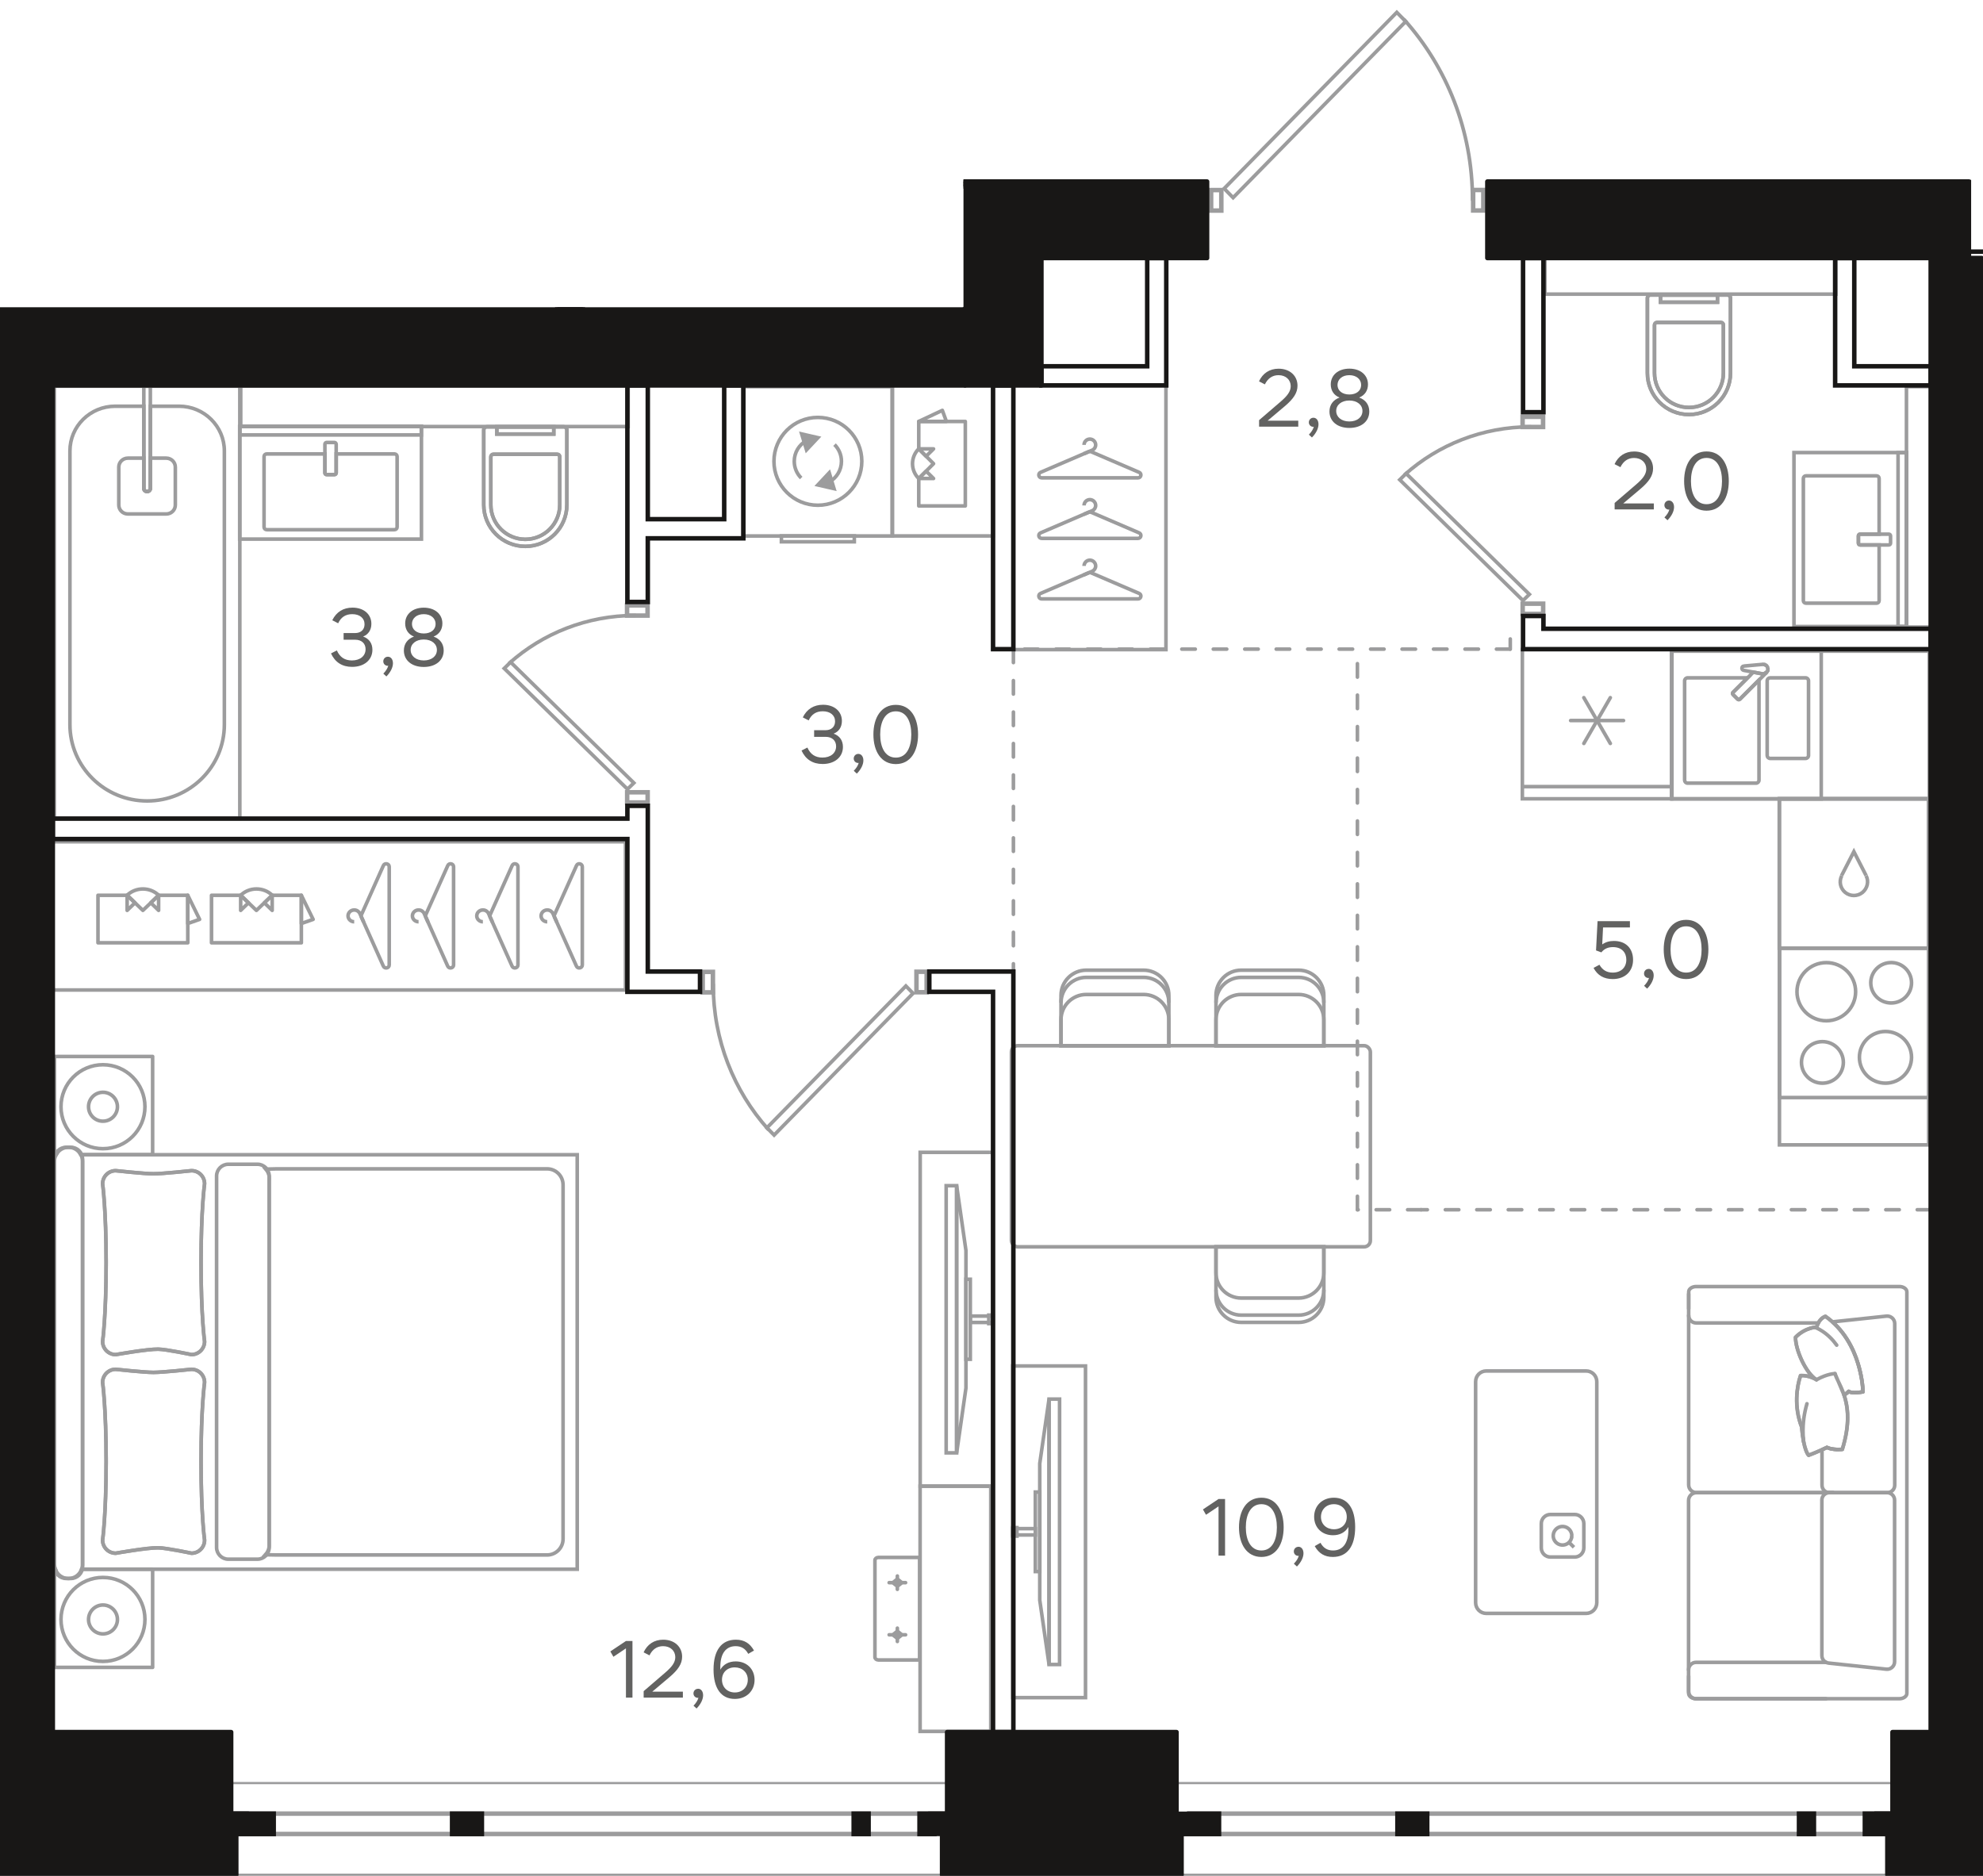 <?xml version="1.0" encoding="UTF-8"?><svg id="_Слой_1" xmlns="http://www.w3.org/2000/svg" xmlns:xlink="http://www.w3.org/1999/xlink" viewBox="0 0 441.21 417.35"><defs><clipPath id="clippath"><polygon points="214.37 0 214.37 68.36 0 68.36 0 417.35 441.21 417.35 441.21 40.01 329.74 40.01 329.74 0 214.37 0" fill="none" stroke-width="0"/></clipPath><clipPath id="clippath-1"><polygon points="214.37 0 214.37 68.36 0 68.36 0 417.35 441.21 417.35 441.21 40.01 329.74 40.01 329.74 0 214.37 0" fill="none" stroke-width="0"/></clipPath><clipPath id="clippath-2"><polygon points="214.37 0 214.37 68.36 0 68.36 0 417.35 441.21 417.35 441.21 40.01 329.74 40.01 329.74 0 214.37 0" fill="none" stroke-width="0"/></clipPath><clipPath id="clippath-3"><polygon points="214.37 0 214.37 68.36 0 68.36 0 417.35 441.21 417.35 441.21 40.01 329.74 40.01 329.74 0 214.37 0" fill="none" stroke-width="0"/></clipPath><clipPath id="clippath-4"><polygon points="214.37 0 214.37 68.36 0 68.36 0 417.35 441.21 417.35 441.21 40.01 329.74 40.01 329.74 0 214.37 0" fill="none" stroke-width="0"/></clipPath><clipPath id="clippath-5"><polygon points="214.37 0 214.37 68.36 0 68.36 0 417.35 441.21 417.35 441.21 40.01 329.74 40.01 329.74 0 214.37 0" fill="none" stroke-width="0"/></clipPath><clipPath id="clippath-6"><polygon points="214.37 0 214.37 68.36 0 68.36 0 417.35 441.21 417.35 441.21 40.01 329.74 40.01 329.74 0 214.37 0" fill="none" stroke-width="0"/></clipPath><clipPath id="clippath-7"><polygon points="214.37 0 214.37 68.36 0 68.36 0 417.35 441.21 417.35 441.21 40.01 329.74 40.01 329.74 0 214.37 0" fill="none" stroke-width="0"/></clipPath><clipPath id="clippath-8"><polygon points="214.37 0 214.37 68.36 0 68.36 0 417.35 441.21 417.35 441.21 40.01 329.74 40.01 329.74 0 214.37 0" fill="none" stroke-width="0"/></clipPath><clipPath id="clippath-9"><polygon points="214.37 0 214.37 68.36 0 68.36 0 417.35 441.21 417.35 441.21 40.01 329.74 40.01 329.74 0 214.37 0" fill="none" stroke-width="0"/></clipPath><clipPath id="clippath-10"><polygon points="214.37 0 214.37 68.36 0 68.36 0 417.35 441.21 417.35 441.21 40.01 329.74 40.01 329.74 0 214.37 0" fill="none" stroke-width="0"/></clipPath><clipPath id="clippath-11"><polygon points="214.37 0 214.37 68.36 0 68.36 0 417.35 441.21 417.35 441.21 40.01 329.74 40.01 329.74 0 214.37 0" fill="none" stroke-width="0"/></clipPath><clipPath id="clippath-12"><polygon points="214.37 0 214.37 68.36 0 68.36 0 417.35 441.21 417.35 441.21 40.01 329.74 40.01 329.74 0 214.37 0" fill="none" stroke-width="0"/></clipPath><clipPath id="clippath-14"><polygon points="214.37 0 214.37 68.36 0 68.36 0 417.35 441.21 417.35 441.21 40.01 329.74 40.01 329.74 0 214.37 0" fill="none" stroke-width="0"/></clipPath><clipPath id="clippath-17"><polygon points="214.37 0 214.37 68.36 0 68.36 0 417.35 441.21 417.35 441.21 40.01 329.74 40.01 329.74 0 214.37 0" fill="none" stroke-width="0"/></clipPath><clipPath id="clippath-18"><polygon points="214.37 0 214.37 68.36 0 68.36 0 417.35 441.21 417.35 441.21 40.01 329.74 40.01 329.74 0 214.37 0" fill="none" stroke-width="0"/></clipPath><clipPath id="clippath-19"><polygon points="214.37 0 214.37 68.36 0 68.36 0 417.35 441.21 417.35 441.21 40.01 329.74 40.01 329.74 0 214.37 0" fill="none" stroke-width="0"/></clipPath><clipPath id="clippath-21"><polygon points="214.37 0 214.37 68.36 0 68.36 0 417.35 441.21 417.35 441.21 40.01 329.74 40.01 329.74 0 214.37 0" fill="none" stroke-width="0"/></clipPath><clipPath id="clippath-22"><polygon points="214.37 0 214.37 68.36 0 68.36 0 417.35 441.21 417.35 441.21 40.01 329.74 40.01 329.74 0 214.37 0" fill="none" stroke-width="0"/></clipPath><clipPath id="clippath-23"><polygon points="214.37 0 214.37 68.36 0 68.36 0 417.35 441.21 417.35 441.21 40.01 329.74 40.01 329.74 0 214.37 0" fill="none" stroke-width="0"/></clipPath><clipPath id="clippath-24"><polygon points="214.37 0 214.37 68.36 0 68.36 0 417.35 441.21 417.35 441.21 40.01 329.74 40.01 329.74 0 214.37 0" fill="none" stroke-width="0"/></clipPath><clipPath id="clippath-25"><polygon points="214.37 0 214.37 68.36 0 68.36 0 417.35 441.21 417.35 441.21 40.01 329.74 40.01 329.74 0 214.37 0" fill="none" stroke-width="0"/></clipPath><clipPath id="clippath-26"><polygon points="214.37 0 214.37 68.36 0 68.36 0 417.35 441.21 417.35 441.21 40.01 329.74 40.01 329.74 0 214.37 0" fill="none" stroke-width="0"/></clipPath><clipPath id="clippath-27"><polygon points="214.37 0 214.37 68.36 0 68.36 0 417.35 441.21 417.35 441.21 40.01 329.74 40.01 329.74 0 214.37 0" fill="none" stroke-width="0"/></clipPath><clipPath id="clippath-28"><polygon points="214.37 0 214.37 68.36 0 68.36 0 417.35 441.21 417.35 441.21 40.01 329.74 40.01 329.74 0 214.37 0" fill="none" stroke-width="0"/></clipPath><clipPath id="clippath-29"><polygon points="214.37 0 214.37 68.36 0 68.36 0 417.35 441.21 417.35 441.21 40.01 329.74 40.01 329.74 0 214.37 0" fill="none" stroke-width="0"/></clipPath><clipPath id="clippath-30"><polygon points="214.37 0 214.37 68.36 0 68.36 0 417.35 441.21 417.35 441.21 40.01 329.74 40.01 329.74 0 214.37 0" fill="none" stroke-width="0"/></clipPath><clipPath id="clippath-31"><polygon points="214.37 0 214.37 68.36 0 68.36 0 417.35 441.21 417.35 441.21 40.01 329.74 40.01 329.74 0 214.37 0" fill="none" stroke-width="0"/></clipPath><clipPath id="clippath-32"><polygon points="214.37 0 214.37 68.36 0 68.36 0 417.35 441.21 417.35 441.21 40.01 329.74 40.01 329.74 0 214.37 0" fill="none" stroke-width="0"/></clipPath><clipPath id="clippath-33"><polygon points="214.37 0 214.37 68.36 0 68.36 0 417.35 441.21 417.35 441.21 40.01 329.74 40.01 329.74 0 214.37 0" fill="none" stroke-width="0"/></clipPath><clipPath id="clippath-34"><polygon points="214.37 0 214.37 68.36 0 68.36 0 417.35 441.21 417.35 441.21 40.01 329.74 40.01 329.74 0 214.37 0" fill="none" stroke-width="0"/></clipPath><clipPath id="clippath-35"><polygon points="214.37 0 214.37 68.36 0 68.36 0 417.35 441.21 417.35 441.21 40.01 329.74 40.01 329.74 0 214.37 0" fill="none" stroke-width="0"/></clipPath><clipPath id="clippath-36"><polygon points="214.37 0 214.37 68.36 0 68.36 0 417.35 441.21 417.35 441.21 40.01 329.74 40.01 329.74 0 214.37 0" fill="none" stroke-width="0"/></clipPath><clipPath id="clippath-37"><polygon points="214.37 0 214.37 68.36 0 68.36 0 417.35 441.21 417.35 441.21 40.01 329.74 40.01 329.74 0 214.37 0" fill="none" stroke-width="0"/></clipPath><clipPath id="clippath-38"><polygon points="214.37 0 214.37 68.36 0 68.36 0 417.35 441.21 417.35 441.21 40.01 329.74 40.01 329.74 0 214.37 0" fill="none" stroke-width="0"/></clipPath><clipPath id="clippath-39"><polygon points="214.37 0 214.37 68.36 0 68.36 0 417.35 441.21 417.35 441.21 40.01 329.74 40.01 329.74 0 214.37 0" fill="none" stroke-width="0"/></clipPath><clipPath id="clippath-40"><polygon points="214.37 0 214.37 68.36 0 68.36 0 417.35 441.21 417.35 441.21 40.01 329.74 40.01 329.74 0 214.37 0" fill="none" stroke-width="0"/></clipPath><clipPath id="clippath-41"><polygon points="214.37 0 214.37 68.36 0 68.36 0 417.35 441.21 417.35 441.21 40.01 329.74 40.01 329.74 0 214.37 0" fill="none" stroke-width="0"/></clipPath><clipPath id="clippath-42"><polygon points="214.37 0 214.37 68.36 0 68.36 0 417.35 441.21 417.35 441.21 40.01 329.74 40.01 329.74 0 214.37 0" fill="none" stroke-width="0"/></clipPath></defs><line x1="220.95" y1="144.42" x2="347.82" y2="144.42" fill="none" stroke="#9c9c9d" stroke-dasharray="0 0 3 4" stroke-linecap="round" stroke-miterlimit="10" stroke-width=".8"/><line x1="316.19" y1="269.15" x2="302.02" y2="269.15" fill="none" stroke="#9c9c9d" stroke-dasharray="0 0 3 4" stroke-linecap="round" stroke-miterlimit="10" stroke-width=".8"/><line x1="429.58" y1="269.15" x2="316.19" y2="269.15" fill="none" stroke="#9c9c9d" stroke-dasharray="0 0 3 4" stroke-linecap="round" stroke-miterlimit="10" stroke-width=".8"/><line x1="302.02" y1="269.15" x2="302.02" y2="241.65" fill="none" stroke="#9c9c9d" stroke-dasharray="0 0 3 4" stroke-linecap="round" stroke-miterlimit="10" stroke-width=".8"/><line x1="302.02" y1="241.65" x2="302.02" y2="144.43" fill="none" stroke="#9c9c9d" stroke-dasharray="0 0 3 4" stroke-linecap="round" stroke-miterlimit="10" stroke-width=".8"/><line x1="336.03" y1="142.16" x2="336.03" y2="144.43" fill="none" stroke="#9c9c9d" stroke-dasharray="0 0 3 4" stroke-linecap="round" stroke-miterlimit="10" stroke-width=".8"/><line x1="225.48" y1="144.42" x2="225.48" y2="218.41" fill="none" stroke="#9c9c9d" stroke-dasharray="0 0 3 4" stroke-linecap="round" stroke-miterlimit="10" stroke-width=".8"/><g clip-path="url(#clippath)"><path d="M441.39,247.96h.39c.51-.96,1.5-1.64,2.66-1.64h.14c1.17,0,2.15.68,2.66,1.64h15.99v-21.85h-21.84v21.85Z" fill="none" stroke="#9c9c9d" stroke-linecap="round" stroke-linejoin="round" stroke-width=".8"/><path d="M444.58,342.25h-.14c-1.34,0-2.44-.87-2.85-2.07h-.2v21.85h21.84v-21.85h-15.8c-.41,1.19-1.52,2.07-2.85,2.07Z" fill="none" stroke="#9c9c9d" stroke-linecap="round" stroke-linejoin="round" stroke-width=".8"/><path d="M441.39,339.2v.98h.2c-.11-.31-.2-.63-.2-.98Z" fill="none" stroke="#9c9c9d" stroke-miterlimit="10" stroke-width=".8"/><path d="M441.78,247.96h-.39v1.41c0-.52.16-.98.39-1.41Z" fill="none" stroke="#9c9c9d" stroke-miterlimit="10" stroke-width=".8"/><path d="M444,246.32h1.03c1.44,0,2.61,1.17,2.61,2.61v90.71c0,1.44-1.17,2.61-2.61,2.61h-1.03c-1.44,0-2.61-1.17-2.61-2.61v-90.71c0-1.44,1.17-2.61,2.61-2.61Z" fill="none" stroke="#9c9c9d" stroke-miterlimit="10" stroke-width=".8"/><rect x="440.97" y="186.84" width="107.54" height="32.33" fill="none" stroke="#9c9c9d" stroke-miterlimit="10" stroke-width=".8"/><path d="M45.52,307.57s-.79,5.57-.79,17.54.79,17.54.79,17.54c0,1.62-1.31,2.92-2.92,2.92,0,0-5.53-1.17-7.4-1.21-2.38-.04-9.45,1.21-9.45,1.21-1.61,0-2.92-1.3-2.92-2.92,0,0,.79-5.57.79-17.54s-.79-17.54-.79-17.54c0-1.62,1.31-2.92,2.92-2.92,0,0,6.29.69,8.39.69,2.12,0,8.46-.69,8.46-.69,1.62,0,2.92,1.31,2.92,2.92" fill="none" stroke="#9c9c9d" stroke-miterlimit="10" stroke-width=".8"/><path d="M45.52,263.38s-.79,5.57-.79,17.54.79,17.54.79,17.54c0,1.61-1.31,2.92-2.92,2.92,0,0-5.53-1.17-7.4-1.21-2.38-.04-9.45,1.21-9.45,1.21-1.61,0-2.92-1.31-2.92-2.92,0,0,.79-5.57.79-17.54s-.79-17.54-.79-17.54c0-1.62,1.31-2.92,2.92-2.92,0,0,6.29.69,8.39.69,2.12,0,8.46-.69,8.46-.69,1.62,0,2.92,1.3,2.92,2.92" fill="none" stroke="#9c9c9d" stroke-miterlimit="10" stroke-width=".8"/><path d="M59.89,262.08v81.76c0,.81-.33,1.52-.83,2.07l2.6.05h60.06c1.97,0,3.56-1.59,3.56-3.56v-78.79c0-1.97-1.59-3.56-3.56-3.56h-60.05l-2.53.06c.46.54.77,1.21.77,1.97Z" fill="none" stroke="#9c9c9d" stroke-miterlimit="10" stroke-width=".8"/><path d="M50.8,259.03h6.48c1.44,0,2.61,1.17,2.61,2.61v82.65c0,1.44-1.17,2.61-2.61,2.61h-6.48c-1.44,0-2.61-1.17-2.61-2.61v-82.65c0-1.44,1.17-2.61,2.61-2.61Z" fill="none" stroke="#9c9c9d" stroke-miterlimit="10" stroke-width=".8"/><path d="M12.12,256.9h.39c.51-.96,1.49-1.64,2.66-1.64h.14c1.17,0,2.15.68,2.66,1.64h15.99v-21.85H12.12v21.85Z" fill="none" stroke="#9c9c9d" stroke-linecap="round" stroke-linejoin="round" stroke-width=".8"/><path d="M15.31,351.19h-.14c-1.34,0-2.44-.87-2.85-2.07h-.2v21.85h21.84v-21.85h-15.8c-.41,1.19-1.52,2.07-2.85,2.07Z" fill="none" stroke="#9c9c9d" stroke-linecap="round" stroke-linejoin="round" stroke-width=".8"/><path d="M12.13,348.14v.98h.2c-.11-.31-.2-.63-.2-.98Z" fill="none" stroke="#9c9c9d" stroke-miterlimit="10" stroke-width=".8"/><path d="M12.51,256.9h-.39v1.41c0-.52.16-.98.39-1.41Z" fill="none" stroke="#9c9c9d" stroke-miterlimit="10" stroke-width=".8"/><path d="M18.37,258.32v89.82c0,.35-.09.67-.2.99h110.26v-92.22H17.98c.23.43.39.89.39,1.41Z" fill="none" stroke="#9c9c9d" stroke-miterlimit="10" stroke-width=".8"/><path d="M14.73,255.26h1.03c1.44,0,2.61,1.17,2.61,2.61v90.71c0,1.44-1.17,2.61-2.61,2.61h-1.03c-1.44,0-2.61-1.17-2.61-2.61v-90.71c0-1.44,1.17-2.61,2.61-2.61Z" fill="none" stroke="#9c9c9d" stroke-miterlimit="10" stroke-width=".8"/><path d="M22.91,350.96c-5.16,0-9.34,4.18-9.34,9.34s4.18,9.34,9.34,9.34,9.34-4.18,9.34-9.34-4.18-9.34-9.34-9.34Z" fill="none" stroke="#9c9c9d" stroke-miterlimit="10" stroke-width=".8"/><path d="M22.91,357.09c-1.77,0-3.21,1.44-3.21,3.22s1.44,3.21,3.21,3.21,3.22-1.44,3.22-3.21-1.44-3.22-3.22-3.22Z" fill="none" stroke="#9c9c9d" stroke-miterlimit="10" stroke-width=".8"/><path d="M22.91,236.89c-5.16,0-9.34,4.18-9.34,9.34s4.19,9.34,9.34,9.34,9.34-4.18,9.34-9.34-4.18-9.34-9.34-9.34Z" fill="none" stroke="#9c9c9d" stroke-miterlimit="10" stroke-width=".8"/><path d="M22.91,243.02c-1.78,0-3.21,1.44-3.21,3.22s1.44,3.21,3.21,3.21,3.22-1.44,3.22-3.21-1.44-3.22-3.22-3.22Z" fill="none" stroke="#9c9c9d" stroke-miterlimit="10" stroke-width=".8"/><path d="M45.52,307.57s-.79,5.57-.79,17.54.79,17.54.79,17.54c0,1.62-1.31,2.92-2.92,2.92,0,0-5.53-1.17-7.4-1.21-2.38-.04-9.45,1.21-9.45,1.21-1.61,0-2.92-1.3-2.92-2.92,0,0,.79-5.57.79-17.54s-.79-17.54-.79-17.54c0-1.62,1.31-2.92,2.92-2.92,0,0,6.29.69,8.39.69,2.12,0,8.46-.69,8.46-.69,1.62,0,2.92,1.31,2.92,2.92Z" fill="none" stroke="#9c9c9d" stroke-miterlimit="10" stroke-width=".8"/><path d="M45.52,263.38s-.79,5.57-.79,17.54.79,17.54.79,17.54c0,1.61-1.31,2.92-2.92,2.92,0,0-5.53-1.17-7.4-1.21-2.38-.04-9.45,1.21-9.45,1.21-1.61,0-2.92-1.31-2.92-2.92,0,0,.79-5.57.79-17.54s-.79-17.54-.79-17.54c0-1.62,1.31-2.92,2.92-2.92,0,0,6.29.69,8.39.69,2.12,0,8.46-.69,8.46-.69,1.62,0,2.92,1.3,2.92,2.92Z" fill="none" stroke="#9c9c9d" stroke-miterlimit="10" stroke-width=".8"/></g><rect x="11.77" y="187.28" width="127.4" height="32.98" fill="none" stroke="#9c9c9d" stroke-miterlimit="10" stroke-width=".8"/><polyline points="69.67 204.55 67.05 199.19 67.05 205.47 69.67 204.55" fill="none" stroke="#9c9c9d" stroke-linecap="round" stroke-linejoin="round" stroke-width=".8"/><polyline points="60.56 199.19 58.82 200.86 60.56 202.55 60.56 199.19" fill="none" stroke="#9c9c9d" stroke-linecap="round" stroke-linejoin="round" stroke-width=".8"/><polyline points="55.29 200.86 53.55 199.19 53.55 202.55 55.29 200.86" fill="none" stroke="#9c9c9d" stroke-linecap="round" stroke-linejoin="round" stroke-width=".8"/><polyline points="47.06 199.19 47.06 209.76 67.05 209.76 67.05 199.19 60.56 199.19 57.05 202.55 53.55 199.19 47.06 199.19" fill="none" stroke="#9c9c9d" stroke-linecap="round" stroke-linejoin="round" stroke-width=".8"/><g clip-path="url(#clippath-1)"><path d="M60.57,199.18c-.93-.9-2.19-1.4-3.51-1.4s-2.58.51-3.5,1.4" fill="none" stroke="#9c9c9d" stroke-linecap="round" stroke-linejoin="round" stroke-width=".8"/></g><polyline points="44.41 204.55 41.78 199.19 41.78 205.47 44.41 204.55" fill="none" stroke="#9c9c9d" stroke-linecap="round" stroke-linejoin="round" stroke-width=".8"/><polyline points="35.29 199.19 33.55 200.86 35.29 202.55 35.29 199.19" fill="none" stroke="#9c9c9d" stroke-linecap="round" stroke-linejoin="round" stroke-width=".8"/><polyline points="30.03 200.86 28.29 199.19 28.29 202.55 30.03 200.86" fill="none" stroke="#9c9c9d" stroke-linecap="round" stroke-linejoin="round" stroke-width=".8"/><polyline points="21.8 199.19 21.8 209.76 41.78 209.76 41.78 199.19 35.3 199.19 31.79 202.55 28.29 199.19 21.8 199.19" fill="none" stroke="#9c9c9d" stroke-linecap="round" stroke-linejoin="round" stroke-width=".8"/><g clip-path="url(#clippath-2)"><path d="M35.3,199.18c-.93-.9-2.19-1.4-3.51-1.4s-2.58.51-3.51,1.4" fill="none" stroke="#9c9c9d" stroke-linecap="round" stroke-linejoin="round" stroke-width=".8"/><path d="M129.56,192.83v21.87c0,.7-1.01.91-1.3.26l-4.89-10.93c-.07-.17-.07-.35,0-.51l4.9-10.94c.28-.65,1.29-.45,1.29.26Z" fill="none" stroke="#9c9c9d" stroke-miterlimit="10" stroke-width=".8"/><path d="M123.88,205.16l-.87-1.94h0c-.22-.45-.69-.76-1.25-.76-.76,0-1.37.59-1.37,1.31s.61,1.31,1.37,1.31" fill="none" stroke="#9c9c9d" stroke-miterlimit="10" stroke-width=".8"/><path d="M115.24,192.83v21.87c0,.7-1.01.91-1.3.26l-4.89-10.93c-.07-.17-.07-.35,0-.51l4.9-10.94c.28-.65,1.29-.45,1.29.26Z" fill="none" stroke="#9c9c9d" stroke-miterlimit="10" stroke-width=".8"/><path d="M109.56,205.16l-.87-1.94h0c-.22-.45-.69-.76-1.25-.76-.76,0-1.36.59-1.36,1.31s.61,1.31,1.36,1.31" fill="none" stroke="#9c9c9d" stroke-miterlimit="10" stroke-width=".8"/><path d="M100.92,192.83v21.87c0,.7-1.01.91-1.3.26l-4.89-10.93c-.07-.17-.07-.35,0-.51l4.9-10.94c.28-.65,1.29-.45,1.29.26Z" fill="none" stroke="#9c9c9d" stroke-miterlimit="10" stroke-width=".8"/><path d="M95.24,205.16l-.87-1.94h0c-.22-.45-.69-.76-1.24-.76-.76,0-1.37.59-1.37,1.31s.61,1.31,1.37,1.31" fill="none" stroke="#9c9c9d" stroke-miterlimit="10" stroke-width=".8"/><path d="M86.6,192.83v21.87c0,.7-1.01.91-1.3.26l-4.89-10.93c-.07-.17-.07-.35,0-.51l4.89-10.94c.28-.65,1.3-.45,1.3.26Z" fill="none" stroke="#9c9c9d" stroke-miterlimit="10" stroke-width=".8"/><path d="M80.92,205.16l-.87-1.94h0c-.22-.45-.69-.76-1.24-.76-.76,0-1.37.59-1.37,1.31s.61,1.31,1.37,1.31" fill="none" stroke="#9c9c9d" stroke-miterlimit="10" stroke-width=".8"/></g><rect x="204.74" y="256.38" width="16.18" height="74.27" fill="none" stroke="#9c9c9d" stroke-miterlimit="10" stroke-width=".8"/><rect x="210.52" y="263.8" width="2.33" height="59.44" fill="none" stroke="#9c9c9d" stroke-miterlimit="10" stroke-width=".8"/><polygon points="212.85 263.8 212.85 323.24 214.92 308.82 214.92 278.22 212.85 263.8" fill="none" stroke="#9c9c9d" stroke-miterlimit="10" stroke-width=".8"/><rect x="215.9" y="292.81" width="5.02" height="1.42" fill="none" stroke="#9c9c9d" stroke-miterlimit="10" stroke-width=".8"/><rect x="214.92" y="284.62" width=".97" height="17.8" fill="none" stroke="#9c9c9d" stroke-miterlimit="10" stroke-width=".8"/><rect x="220" y="292.59" width=".92" height="1.9" fill="none" stroke="#9c9c9d" stroke-miterlimit="10" stroke-width=".8"/><line x1="199.66" y1="362.24" x2="199.66" y2="365.21" fill="none" stroke="#9c9c9d" stroke-linecap="round" stroke-linejoin="round" stroke-width=".8"/><line x1="197.83" y1="363.72" x2="201.49" y2="363.72" fill="none" stroke="#9c9c9d" stroke-linecap="round" stroke-linejoin="round" stroke-width=".8"/><line x1="199.66" y1="350.64" x2="199.66" y2="353.61" fill="none" stroke="#9c9c9d" stroke-linecap="round" stroke-linejoin="round" stroke-width=".8"/><line x1="197.83" y1="352.12" x2="201.49" y2="352.12" fill="none" stroke="#9c9c9d" stroke-linecap="round" stroke-linejoin="round" stroke-width=".8"/><g clip-path="url(#clippath-3)"><path d="M204.61,369.32h-9.18c-.42,0-.76-.28-.76-.62v-21.57c0-.34.34-.62.76-.62h9.18v22.8Z" fill="none" stroke="#9c9c9d" stroke-miterlimit="10" stroke-width=".8"/><path d="M200.48,363.88l-.63.5c-.1.09-.28.09-.38,0l-.62-.5c-.11-.08-.11-.23,0-.31l.62-.51c.11-.08.28-.08.38,0l.63.51c.1.09.1.23,0,.31Z" fill="none" stroke="#9c9c9d" stroke-miterlimit="10" stroke-width=".8"/><path d="M200.48,352.28l-.63.5c-.1.09-.28.09-.38,0l-.62-.5c-.11-.08-.1-.23,0-.31l.62-.51c.11-.08.28-.08.38,0l.63.51c.1.09.1.23,0,.31Z" fill="none" stroke="#9c9c9d" stroke-miterlimit="10" stroke-width=".8"/><path d="M.26,256.9H-.13c-.51-.96-1.5-1.64-2.66-1.64h-.14c-1.17,0-2.15.68-2.66,1.64h-15.99v-21.85H.26v21.85Z" fill="none" stroke="#9c9c9d" stroke-linecap="round" stroke-linejoin="round" stroke-width=".8"/><path d="M-2.94,351.19h.14c1.34,0,2.44-.87,2.85-2.07h.2v21.85h-21.84v-21.85H-5.79c.41,1.19,1.52,2.07,2.85,2.07Z" fill="none" stroke="#9c9c9d" stroke-linecap="round" stroke-linejoin="round" stroke-width=".8"/><path d="M.26,348.14v.98H.06c.11-.31.2-.63.2-.98Z" fill="none" stroke="#9c9c9d" stroke-miterlimit="10" stroke-width=".8"/><path d="M-.13,256.9h.39v1.41c0-.52-.16-.98-.39-1.41Z" fill="none" stroke="#9c9c9d" stroke-miterlimit="10" stroke-width=".8"/><rect x="-5.99" y="255.26" width="6.24" height="95.93" rx="2.61" ry="2.61" fill="none" stroke="#9c9c9d" stroke-miterlimit="10" stroke-width=".8"/><rect x="-106.7" y="187.28" width="107.38" height="32.98" fill="none" stroke="#9c9c9d" stroke-miterlimit="10" stroke-width=".8"/></g><rect x="204.72" y="330.65" width="15.72" height="54.56" fill="none" stroke="#9c9c9d" stroke-miterlimit="10" stroke-width=".8"/><g clip-path="url(#clippath-4)"><path d="M375.72,372.93v3.83c0,.65.75,1.18,1.67,1.18h45.21c.92,0,1.67-.53,1.67-1.18v-89.34c0-.65-.75-1.18-1.67-1.18h-45.21c-.92,0-1.66.53-1.66,1.18v3.74" fill="none" stroke="#9c9c9d" stroke-linecap="round" stroke-linejoin="round" stroke-width=".8"/><path d="M375.7,371.52v-37.69c0-.95.78-1.73,1.73-1.73h30.42" fill="none" stroke="#9c9c9d" stroke-linecap="round" stroke-linejoin="round" stroke-width=".8"/><path d="M375.72,292.67v37.69c0,.96.78,1.73,1.73,1.73h30.42" fill="none" stroke="#9c9c9d" stroke-linecap="round" stroke-linejoin="round" stroke-width=".8"/><path d="M406.3,369.85h-28.93c-.92,0-1.67.75-1.67,1.67v4.76c0,.92.75,1.67,1.67,1.67h28.93" fill="none" stroke="#9c9c9d" stroke-linecap="round" stroke-linejoin="round" stroke-width=".8"/><path d="M405.36,333.76v34.59c0,.85.64,1.57,1.49,1.66l12.85,1.36c.98.11,1.84-.67,1.84-1.65v-35.96c0-.92-.75-1.67-1.67-1.67h-12.85c-.92,0-1.67.75-1.67,1.67Z" fill="none" stroke="#9c9c9d" stroke-linecap="round" stroke-linejoin="round" stroke-width=".8"/><path d="M406.48,322.03c1.33.65,3.43.42,3.43.42,1.75-5.65,1.28-9.43.38-12.1,0,0,.04-.02.1-.05.2-.11.63-.37.94-.74.16.14.44.22.77.26.99.11,2.41-.15,2.41-.15,0,0,0-.04,0-.13,0-.16-.02-.49-.06-.93-.18-2.01-.88-6.54-3.52-10.69-.85-1.35-1.92-2.65-3.23-3.82l12.03-1.28c.98-.1,1.84.67,1.84,1.66v35.96c0,.92-.75,1.66-1.67,1.66h-12.85c-.92,0-1.66-.74-1.66-1.66v-7.88c.37-.17.74-.34,1.1-.52Z" fill="none" stroke="#9c9c9d" stroke-linecap="round" stroke-linejoin="round" stroke-width=".8"/><path d="M406.48,322.03c1.33.65,3.43.42,3.43.42,3.17-10.24-.96-14.34-1.63-16.84l2,4.74s.64-.3,1.04-.8c.65.57,3.18.11,3.18.11,0,0-.13-11.05-8.36-16.8-1.56.6-1.93,2.41-1.93,2.41,0,0-2.5,0-4.72,2.26,0,2.83,2.3,8,4.66,9.44,0,0-1.61-1.05-3.54-.92-.84,2.44-1.51,6.95.24,11.41.46,5.43,1.56,6.32,1.56,6.32,0,0,2.22-.83,4.06-1.75Z" fill="none" stroke="#9c9c9d" stroke-linecap="round" stroke-linejoin="round" stroke-width=".8"/><path d="M408.29,305.62s-1.58-.05-4.13,1.35" fill="none" stroke="#9c9c9d" stroke-linecap="round" stroke-linejoin="round" stroke-width=".8"/><path d="M409.91,322.45s-2.1.23-3.43-.42c-1.85.92-4.06,1.75-4.06,1.75,0,0-1.1-.89-1.56-6.32-1.74-4.46-1.08-8.97-.24-11.41,1.93-.12,3.54.92,3.54.92-2.36-1.43-4.67-6.61-4.66-9.44,2.23-2.25,4.72-2.26,4.72-2.26,0,0,.37-1.81,1.93-2.4,8.23,5.75,8.36,16.8,8.36,16.8,0,0-2.53.46-3.18-.11-.41.5-1.04.8-1.04.8" fill="none" stroke="#9c9c9d" stroke-linecap="round" stroke-linejoin="round" stroke-width=".8"/><path d="M402.04,312.31c-.55,1.87-.97,4.21-.86,6.87.02.57.07,1.11.13,1.63" fill="none" stroke="#9c9c9d" stroke-linecap="round" stroke-linejoin="round" stroke-width=".8"/><path d="M408.66,299.28c-.88-1.22-2.09-2.5-3.74-3.44-.35-.2-.7-.37-1.04-.52" fill="none" stroke="#9c9c9d" stroke-linecap="round" stroke-linejoin="round" stroke-width=".8"/><path d="M404.58,294.34h-27.19c-.92,0-1.67-.75-1.67-1.67v-4.76" fill="none" stroke="#9c9c9d" stroke-linecap="round" stroke-linejoin="round" stroke-width=".8"/><path d="M352.91,305.02h-22.22c-1.31,0-2.37,1.06-2.37,2.37v49.19c0,1.31,1.06,2.38,2.37,2.38h22.22c1.31,0,2.37-1.06,2.37-2.38v-49.19c0-1.31-1.06-2.37-2.37-2.37Z" fill="none" stroke="#9c9c9d" stroke-miterlimit="10" stroke-width=".8"/><path d="M350.36,336.95h-5.39c-1.13,0-2.04.91-2.04,2.03v5.4c0,1.13.91,2.04,2.04,2.04h5.39c1.13,0,2.04-.91,2.04-2.04v-5.4c0-1.12-.91-2.03-2.04-2.03Z" fill="none" stroke="#9c9c9d" stroke-miterlimit="10" stroke-width=".8"/><path d="M349.72,341.84c.09-1.14-.77-2.13-1.91-2.22-1.14-.08-2.13.77-2.22,1.91-.09,1.14.77,2.13,1.91,2.22,1.14.08,2.13-.77,2.21-1.91Z" fill="none" stroke="#9c9c9d" stroke-miterlimit="10" stroke-width=".8"/></g><line x1="350.2" y1="344.25" x2="349.12" y2="343.17" fill="none" stroke="#9c9c9d" stroke-miterlimit="10" stroke-width=".8"/><rect x="225.34" y="303.91" width="16.18" height="73.79" fill="none" stroke="#9c9c9d" stroke-miterlimit="10" stroke-width=".8"/><rect x="233.41" y="311.28" width="2.34" height="59.05" fill="none" stroke="#9c9c9d" stroke-miterlimit="10" stroke-width=".8"/><polygon points="233.41 311.28 233.41 370.33 231.34 356 231.34 325.61 233.41 311.28" fill="none" stroke="#9c9c9d" stroke-miterlimit="10" stroke-width=".8"/><rect x="225.34" y="340.1" width="5.02" height="1.41" fill="none" stroke="#9c9c9d" stroke-miterlimit="10" stroke-width=".8"/><rect x="230.36" y="331.96" width=".98" height="17.69" fill="none" stroke="#9c9c9d" stroke-miterlimit="10" stroke-width=".8"/><rect x="225.34" y="339.88" width=".92" height="1.88" fill="none" stroke="#9c9c9d" stroke-miterlimit="10" stroke-width=".8"/><rect x="198.49" y="85.75" width="22.46" height="33.49" fill="none" stroke="#9c9c9d" stroke-miterlimit="10" stroke-width=".8"/><polyline points="209.67 91.3 204.42 93.76 210.57 93.76 209.67 91.3" fill="none" stroke="#9c9c9d" stroke-linecap="round" stroke-linejoin="round" stroke-width=".8"/><polyline points="204.42 99.87 206.06 101.51 207.71 99.87 204.42 99.87" fill="none" stroke="#9c9c9d" stroke-linecap="round" stroke-linejoin="round" stroke-width=".8"/><polyline points="206.06 104.82 204.42 106.46 207.71 106.46 206.06 104.82" fill="none" stroke="#9c9c9d" stroke-linecap="round" stroke-linejoin="round" stroke-width=".8"/><polyline points="204.42 112.56 214.78 112.56 214.78 93.77 204.42 93.77 204.42 99.87 207.71 103.16 204.42 106.46 204.42 112.56" fill="none" stroke="#9c9c9d" stroke-linecap="round" stroke-linejoin="round" stroke-width=".8"/><g clip-path="url(#clippath-5)"><path d="M204.41,99.86c-.88.87-1.38,2.06-1.38,3.3s.5,2.43,1.38,3.3" fill="none" stroke="#9c9c9d" stroke-linecap="round" stroke-linejoin="round" stroke-width=".8"/></g><rect x="225.48" y="85.7" width="33.94" height="58.83" fill="none" stroke="#9c9c9d" stroke-miterlimit="10" stroke-width=".8"/><g clip-path="url(#clippath-6)"><path d="M253.21,133.25h-21.44c-.69,0-.89-.95-.25-1.22l10.72-4.6c.16-.06.34-.06.5,0l10.72,4.6c.63.27.44,1.22-.25,1.22Z" fill="none" stroke="#9c9c9d" stroke-miterlimit="10" stroke-width=".8"/><path d="M241.13,127.91l1.9-.82h0c.45-.2.75-.65.75-1.17,0-.71-.58-1.29-1.29-1.29s-1.29.58-1.29,1.29" fill="none" stroke="#9c9c9d" stroke-miterlimit="10" stroke-width=".8"/><path d="M253.21,119.78h-21.44c-.69,0-.89-.95-.25-1.22l10.72-4.6c.16-.06.34-.06.5,0l10.72,4.6c.63.27.44,1.22-.25,1.22Z" fill="none" stroke="#9c9c9d" stroke-miterlimit="10" stroke-width=".8"/><path d="M241.13,114.44l1.9-.82h0c.45-.2.75-.65.75-1.17,0-.71-.58-1.29-1.29-1.29s-1.29.58-1.29,1.29" fill="none" stroke="#9c9c9d" stroke-miterlimit="10" stroke-width=".8"/><path d="M253.21,106.31h-21.44c-.69,0-.89-.95-.25-1.22l10.72-4.6c.16-.06.34-.06.5,0l10.72,4.6c.63.27.44,1.22-.25,1.22Z" fill="none" stroke="#9c9c9d" stroke-miterlimit="10" stroke-width=".8"/><path d="M241.13,100.97l1.9-.82h0c.45-.2.75-.65.75-1.17,0-.71-.58-1.29-1.29-1.29s-1.29.57-1.29,1.29" fill="none" stroke="#9c9c9d" stroke-miterlimit="10" stroke-width=".8"/><path d="M270.56,223.07c0-3.1,2.51-5.62,5.62-5.62h12.76c3.1,0,5.61,2.52,5.61,5.62" fill="none" stroke="#9c9c9d" stroke-miterlimit="10" stroke-width=".8"/><path d="M294.55,232.65v-5.77c0-3.1-2.52-5.62-5.62-5.62h-12.76c-3.1,0-5.62,2.51-5.62,5.62v5.77h24Z" fill="none" stroke="#9c9c9d" stroke-miterlimit="10" stroke-width=".8"/><path d="M294.55,232.65v-11.19c0-3.1-2.52-5.61-5.62-5.61h-12.76c-3.1,0-5.62,2.51-5.62,5.61v11.19h24Z" fill="none" stroke="#9c9c9d" stroke-miterlimit="10" stroke-width=".8"/><path d="M236.08,223.07c0-3.1,2.52-5.62,5.62-5.62h12.76c3.1,0,5.61,2.52,5.61,5.62" fill="none" stroke="#9c9c9d" stroke-miterlimit="10" stroke-width=".8"/><path d="M260.07,232.65v-5.77c0-3.1-2.52-5.62-5.62-5.62h-12.76c-3.1,0-5.62,2.51-5.62,5.62v5.77h24Z" fill="none" stroke="#9c9c9d" stroke-miterlimit="10" stroke-width=".8"/><path d="M260.07,232.65v-11.19c0-3.1-2.52-5.61-5.62-5.61h-12.76c-3.1,0-5.62,2.51-5.62,5.61v11.19h24Z" fill="none" stroke="#9c9c9d" stroke-miterlimit="10" stroke-width=".8"/><path d="M270.56,286.98c0,3.1,2.51,5.62,5.62,5.62h12.76c3.1,0,5.61-2.52,5.61-5.62" fill="none" stroke="#9c9c9d" stroke-miterlimit="10" stroke-width=".8"/><path d="M294.55,277.41v5.77c0,3.1-2.52,5.62-5.62,5.62h-12.76c-3.1,0-5.62-2.51-5.62-5.62v-5.77h24Z" fill="none" stroke="#9c9c9d" stroke-miterlimit="10" stroke-width=".8"/><path d="M294.55,277.41v11.19c0,3.1-2.52,5.61-5.62,5.61h-12.76c-3.1,0-5.62-2.51-5.62-5.61v-11.19h24Z" fill="none" stroke="#9c9c9d" stroke-miterlimit="10" stroke-width=".8"/><rect x="225.04" y="232.65" width="79.86" height="44.75" rx="1.39" ry="1.39" fill="none" stroke="#9c9c9d" stroke-miterlimit="10" stroke-width=".8"/><path d="M465.54,83.34h-24.2v-1.53h24.2c.43,0,.77.34.77.77s-.34.77-.77.77Z" fill="none" stroke="#9c9c9d" stroke-miterlimit="10" stroke-width=".8"/><rect x="441.34" y="60.82" width="102.47" height="43.5" fill="none" stroke="#9c9c9d" stroke-miterlimit="10" stroke-width=".8"/><rect x="441.06" y="104.35" width="8.18" height="77.55" fill="none" stroke="#9c9c9d" stroke-miterlimit="10" stroke-width=".8"/><path d="M375.79,92.23h0c-5.11,0-9.25-4.14-9.25-9.25v-16.66c0-.38.31-.69.69-.69h17.11c.39,0,.69.31.69.69v16.66c0,5.11-4.14,9.25-9.25,9.25" fill="none" stroke="#9c9c9d" stroke-miterlimit="10" stroke-width=".8"/><path d="M375.79,90.66h0c-4.24,0-7.67-3.43-7.67-7.67v-10.68c0-.32.26-.57.57-.57h14.19c.32,0,.57.25.57.57v10.68c0,4.24-3.43,7.67-7.67,7.67" fill="none" stroke="#9c9c9d" stroke-miterlimit="10" stroke-width=".8"/></g><rect x="369.46" y="65.63" width="12.67" height="1.61" fill="none" stroke="#9c9c9d" stroke-miterlimit="10" stroke-width=".8"/><g clip-path="url(#clippath-7)"><path d="M375.79,92.23h0c-5.11,0-9.25-4.14-9.25-9.25v-16.66c0-.38.31-.69.69-.69h17.11c.39,0,.69.31.69.69v16.66c0,5.11-4.14,9.25-9.25,9.25Z" fill="none" stroke="#9c9c9d" stroke-miterlimit="10" stroke-width=".8"/><path d="M375.79,90.66h0c-4.24,0-7.67-3.43-7.67-7.67v-10.68c0-.32.26-.57.57-.57h14.19c.32,0,.57.25.57.57v10.68c0,4.24-3.43,7.67-7.67,7.67Z" fill="none" stroke="#9c9c9d" stroke-miterlimit="10" stroke-width=".8"/></g><rect x="369.46" y="65.63" width="12.67" height="1.61" fill="none" stroke="#9c9c9d" stroke-miterlimit="10" stroke-width=".8"/><rect x="343.74" y="57.26" width="64.73" height="8.18" fill="none" stroke="#9c9c9d" stroke-miterlimit="10" stroke-width=".8"/><rect x="422.31" y="100.72" width="1.9" height="38.66" fill="none" stroke="#9c9c9d" stroke-miterlimit="10" stroke-width=".8"/><g clip-path="url(#clippath-8)"><path d="M418.1,133.64v-12.4h-4.23c-.21,0-.38-.17-.38-.38v-1.64c0-.21.17-.38.38-.38h4.23v-12.4c0-.31-.26-.57-.57-.57h-15.72c-.32,0-.57.26-.57.57v27.19c0,.32.25.57.57.57h15.72c.32,0,.57-.25.57-.57Z" fill="none" stroke="#9c9c9d" stroke-miterlimit="10" stroke-width=".8"/><path d="M413.49,120.86v-1.64c0-.21.17-.38.38-.38h6.39c.21,0,.38.17.38.38v1.64c0,.21-.17.38-.38.38h-6.39c-.21,0-.38-.17-.38-.38Z" fill="none" stroke="#9c9c9d" stroke-miterlimit="10" stroke-width=".8"/></g><rect x="399.15" y="100.69" width="25.06" height="38.7" fill="none" stroke="#9c9c9d" stroke-miterlimit="10" stroke-width=".8"/><g clip-path="url(#clippath-9)"><rect x="-41.25" y="85.92" width="41.29" height="96.18" fill="none" stroke="#9c9c9d" stroke-miterlimit="10" stroke-width=".8"/><path d="M25.61,90.38h6.39v18.26c0,.4.33.72.73.72s.73-.32.73-.72v-18.26h6.39c5.56,0,10.07,4.46,10.07,9.95v60.88c0,9.39-7.69,16.99-17.18,16.99s-17.18-7.61-17.18-16.99v-60.88c0-5.5,4.5-9.95,10.07-9.95Z" fill="none" stroke="#9c9c9d" stroke-miterlimit="10" stroke-width=".8"/><path d="M33.45,108.64v-22.71h-1.45v22.71c0,.4.33.72.73.72s.73-.32.73-.72Z" fill="none" stroke="#9c9c9d" stroke-miterlimit="10" stroke-width=".8"/></g><rect x="12.08" y="85.92" width="41.28" height="96.18" fill="none" stroke="#9c9c9d" stroke-miterlimit="10" stroke-width=".8"/><g clip-path="url(#clippath-10)"><path d="M28.45,101.93h3.54v6.71c0,.4.33.72.73.72s.73-.32.73-.72v-6.71h3.54c1.11,0,2.02.89,2.02,1.99v8.44c0,1.1-.9,1.99-2.02,1.99h-8.54c-1.12,0-2.02-.89-2.02-1.99v-8.44c0-1.1.9-1.99,2.02-1.99Z" fill="none" stroke="#9c9c9d" stroke-miterlimit="10" stroke-width=".8"/><path d="M116.88,121.56h0c5.11,0,9.25-4.14,9.25-9.25v-16.66c0-.38-.31-.69-.69-.69h-17.12c-.39,0-.69.31-.69.69v16.66c0,5.11,4.14,9.25,9.25,9.25" fill="none" stroke="#9c9c9d" stroke-miterlimit="10" stroke-width=".8"/><path d="M116.88,119.99h0c4.24,0,7.67-3.44,7.67-7.67v-10.68c0-.32-.26-.57-.57-.57h-14.2c-.32,0-.57.25-.57.57v10.68c0,4.23,3.43,7.67,7.67,7.67" fill="none" stroke="#9c9c9d" stroke-miterlimit="10" stroke-width=".8"/></g><rect x="110.54" y="94.96" width="12.67" height="1.61" fill="none" stroke="#9c9c9d" stroke-miterlimit="10" stroke-width=".8"/><g clip-path="url(#clippath-11)"><path d="M116.88,121.56h0c5.11,0,9.25-4.14,9.25-9.25v-16.66c0-.38-.31-.69-.69-.69h-17.12c-.39,0-.69.31-.69.69v16.66c0,5.11,4.14,9.25,9.25,9.25Z" fill="none" stroke="#9c9c9d" stroke-miterlimit="10" stroke-width=".8"/><path d="M116.88,119.99h0c4.24,0,7.67-3.44,7.67-7.67v-10.68c0-.32-.26-.57-.57-.57h-14.2c-.32,0-.57.25-.57.57v10.68c0,4.23,3.43,7.67,7.67,7.67Z" fill="none" stroke="#9c9c9d" stroke-miterlimit="10" stroke-width=".8"/></g><rect x="110.54" y="94.96" width="12.67" height="1.61" fill="none" stroke="#9c9c9d" stroke-miterlimit="10" stroke-width=".8"/><rect x="53.56" y="85.88" width="86.2" height="9.02" fill="none" stroke="#9c9c9d" stroke-miterlimit="10" stroke-width=".8"/><rect x="53.35" y="94.87" width="40.39" height="1.9" fill="none" stroke="#9c9c9d" stroke-miterlimit="10" stroke-width=".8"/><g clip-path="url(#clippath-12)"><path d="M59.34,100.99h12.96v4.23c0,.21.17.38.4.38h1.71c.22,0,.4-.17.4-.38v-4.23h12.95c.33,0,.6.26.6.57v15.72c0,.32-.27.57-.6.57h-28.41c-.33,0-.6-.25-.6-.57v-15.72c0-.32.27-.57.6-.57Z" fill="none" stroke="#9c9c9d" stroke-miterlimit="10" stroke-width=".8"/><path d="M72.69,105.59h1.71c.22,0,.4-.17.4-.38v-6.39c0-.21-.18-.38-.4-.38h-1.71c-.22,0-.4.17-.4.38v6.39c0,.21.17.38.4.38Z" fill="none" stroke="#9c9c9d" stroke-miterlimit="10" stroke-width=".8"/></g><rect x="53.33" y="94.88" width="40.44" height="25.06" fill="none" stroke="#9c9c9d" stroke-miterlimit="10" stroke-width=".8"/><rect x="165.37" y="86.03" width="33.21" height="33.22" fill="none" stroke="#9c9c9d" stroke-miterlimit="10" stroke-width=".8"/><polygon points="181.97 107.89 185.57 108.72 184.5 105.19 181.97 107.89" fill="#9c9c9d" stroke-width="0"/><polygon points="185.57 108.72 181.97 107.89 184.5 105.19 185.57 108.72" fill="none" stroke="#9c9c9d" stroke-miterlimit="10" stroke-width=".8"/><polygon points="179.45 100.08 181.97 97.38 178.37 96.55 179.45 100.08" fill="#9c9c9d" stroke-width="0"/><polygon points="178.37 96.55 181.98 97.38 179.45 100.08 178.37 96.55" fill="none" stroke="#9c9c9d" stroke-miterlimit="10" stroke-width=".8"/><g clip-path="url(#clippath-14)"><path d="M191.75,102.64c0-5.4-4.38-9.77-9.78-9.77s-9.77,4.38-9.77,9.77,4.38,9.77,9.77,9.77,9.78-4.38,9.78-9.77Z" fill="none" stroke="#9c9c9d" stroke-miterlimit="10" stroke-width=".8"/><path d="M184.55,107.21c1.6-.9,2.67-2.61,2.67-4.58,0-1.45-.59-2.76-1.54-3.71" fill="none" stroke="#9c9c9d" stroke-miterlimit="10" stroke-width=".8"/><path d="M179.39,98.06c-1.6.9-2.67,2.61-2.67,4.58,0,1.45.59,2.76,1.54,3.71" fill="none" stroke="#9c9c9d" stroke-miterlimit="10" stroke-width=".8"/></g><rect x="173.86" y="119.24" width="16.22" height="1.3" fill="none" stroke="#9c9c9d" stroke-miterlimit="10" stroke-width=".8"/><rect x="424.18" y="86.02" width="5.59" height="53.49" fill="none" stroke="#9c9c9d" stroke-miterlimit="10" stroke-width=".8"/><rect x="338.72" y="144.5" width="33.21" height="33.22" fill="none" stroke="#9c9c9d" stroke-miterlimit="10" stroke-width=".8"/><line x1="371.94" y1="175.01" x2="338.73" y2="175.01" fill="none" stroke="#9c9c9d" stroke-miterlimit="10" stroke-width=".8"/><line x1="361.23" y1="160.31" x2="349.46" y2="160.31" fill="none" stroke="#9c9c9d" stroke-linecap="round" stroke-linejoin="round" stroke-width=".8"/><line x1="358.29" y1="155.22" x2="352.4" y2="165.41" fill="none" stroke="#9c9c9d" stroke-linecap="round" stroke-linejoin="round" stroke-width=".8"/><line x1="358.29" y1="165.41" x2="352.4" y2="155.22" fill="none" stroke="#9c9c9d" stroke-linecap="round" stroke-linejoin="round" stroke-width=".8"/><rect x="372" y="144.52" width="33.22" height="33.22" fill="none" stroke="#9c9c9d" stroke-miterlimit="10" stroke-width=".8"/><g clip-path="url(#clippath-17)"><path d="M393.84,150.81h7.89c.37,0,.66.3.66.66v16.61c0,.37-.3.66-.66.66h-7.88c-.37,0-.66-.3-.66-.66v-16.61c0-.37.3-.66.66-.66Z" fill="none" stroke="#9c9c9d" stroke-miterlimit="10" stroke-width=".8"/><path d="M375.49,150.81h13.33l-3.24,3.24c-.13.13-.13.33,0,.46l1.05,1.05c.13.13.34.13.47,0l4.22-4.22s.05.08.05.14v22.09c0,.37-.29.67-.67.67h-15.22c-.37,0-.66-.3-.66-.67v-22.09c0-.37.3-.67.66-.67Z" fill="none" stroke="#9c9c9d" stroke-miterlimit="10" stroke-width=".8"/><path d="M392.24,147.8s.04,0,.06,0h-.06Z" fill="none" stroke="#9c9c9d" stroke-miterlimit="10" stroke-width=".8"/><path d="M393.32,148.7c0,.06.03.12.03.19,0-.07-.02-.13-.03-.19Z" fill="none" stroke="#9c9c9d" stroke-miterlimit="10" stroke-width=".8"/><path d="M392.71,147.89c-.07-.03-.15-.04-.22-.06.08.02.15.03.22.06Z" fill="none" stroke="#9c9c9d" stroke-miterlimit="10" stroke-width=".8"/><path d="M392.93,148.04s.08.04.11.07c0,0,0,.01.01.02-.04-.04-.08-.06-.12-.09Z" fill="none" stroke="#9c9c9d" stroke-miterlimit="10" stroke-width=".8"/><path d="M393.06,149.58s-.02.03-.03.04h-.01s.03-.02.04-.04Z" fill="none" stroke="#9c9c9d" stroke-miterlimit="10" stroke-width=".8"/><path d="M385.59,154.05l4.51-4.5,2.13.4c.29.01.56-.09.76-.27l-5.88,5.89c-.13.13-.34.13-.47,0l-1.05-1.05c-.13-.13-.13-.33,0-.46Z" fill="none" stroke="#9c9c9d" stroke-miterlimit="10" stroke-width=".8"/><path d="M393.28,148.48s-.05-.08-.07-.12c.02.04.05.07.07.12Z" fill="none" stroke="#9c9c9d" stroke-miterlimit="10" stroke-width=".8"/><path d="M393.26,149.29s.03-.11.04-.16c-.01.06-.02.11-.04.16Z" fill="none" stroke="#9c9c9d" stroke-miterlimit="10" stroke-width=".8"/><path d="M388.01,148.18c-.56.05-.6.86-.04.96l4.26.8c.6.03,1.1-.43,1.12-1.02.03-.59-.43-1.09-1.02-1.12l-4.32.39Z" fill="none" stroke="#9c9c9d" stroke-miterlimit="10" stroke-width=".8"/></g><rect x="395.88" y="177.76" width="33.21" height="33.21" fill="none" stroke="#9c9c9d" stroke-miterlimit="10" stroke-width=".8"/><g clip-path="url(#clippath-18)"><path d="M415.2,194.83c.66,1.28.29,2.82-.82,3.74-1.12.89-2.69.89-3.81,0-1.12-.92-1.44-2.46-.79-3.74" fill="none" stroke="#9c9c9d" stroke-miterlimit="10" stroke-width=".8"/></g><polyline points="415.2 194.8 412.48 189.48 409.75 194.8" fill="none" stroke="#9c9c9d" stroke-miterlimit="10" stroke-width=".8"/><rect x="395.96" y="210.97" width="33.21" height="33.22" fill="none" stroke="#9c9c9d" stroke-miterlimit="10" stroke-width=".8"/><g clip-path="url(#clippath-19)"><path d="M410.14,236.37c0,2.55-2.09,4.62-4.66,4.62s-4.66-2.07-4.66-4.62,2.09-4.62,4.66-4.62,4.66,2.06,4.66,4.62Z" fill="none" stroke="#9c9c9d" stroke-miterlimit="10" stroke-width=".8"/><path d="M412.87,220.64c0,3.57-2.92,6.47-6.52,6.47s-6.53-2.9-6.53-6.47,2.92-6.47,6.53-6.47,6.52,2.9,6.52,6.47Z" fill="none" stroke="#9c9c9d" stroke-miterlimit="10" stroke-width=".8"/><path d="M425.31,218.66c0,2.48-2.03,4.49-4.53,4.49s-4.54-2.01-4.54-4.49,2.03-4.5,4.54-4.5,4.53,2.01,4.53,4.5Z" fill="none" stroke="#9c9c9d" stroke-miterlimit="10" stroke-width=".8"/><path d="M425.31,235.24c0,3.17-2.59,5.75-5.8,5.75s-5.8-2.57-5.8-5.75c0-3.17,2.59-5.75,5.8-5.75s5.8,2.57,5.8,5.75Z" fill="none" stroke="#9c9c9d" stroke-miterlimit="10" stroke-width=".8"/></g><rect x="395.92" y="177.67" width="33.21" height="77.05" fill="none" stroke="#9c9c9d" stroke-miterlimit="10" stroke-width=".8"/><rect x="371.96" y="144.87" width="57.29" height="32.85" fill="none" stroke="#9c9c9d" stroke-miterlimit="10" stroke-width=".8"/><rect x="269.47" y="42.29" width="2.27" height="4.56" fill="none" stroke="#9c9c9d" stroke-miterlimit="10"/><rect x="327.77" y="42.27" width="2.27" height="4.56" fill="none" stroke="#9c9c9d" stroke-miterlimit="10"/><rect x="203.91" y="216.2" width="2.27" height="4.56" fill="none" stroke="#9c9c9d" stroke-miterlimit="10"/><rect x="156.35" y="216.23" width="2.27" height="4.56" fill="none" stroke="#9c9c9d" stroke-miterlimit="10"/><rect x="338.79" y="134.31" width="4.56" height="2.27" fill="none" stroke="#9c9c9d" stroke-miterlimit="10"/><rect x="338.77" y="92.73" width="4.56" height="2.27" fill="none" stroke="#9c9c9d" stroke-miterlimit="10"/><rect x="139.54" y="176.27" width="4.56" height="2.27" fill="none" stroke="#9c9c9d" stroke-miterlimit="10"/><rect x="139.52" y="134.69" width="4.56" height="2.27" fill="none" stroke="#9c9c9d" stroke-miterlimit="10"/><g clip-path="url(#clippath-21)"><path d="M430.71,14.3c-15.41,0-29.45-5.73-40-15.15" fill="none" stroke="#9c9c9d" stroke-linecap="round" stroke-linejoin="round" stroke-width=".8"/></g><polygon points="274.36 43.98 272.37 41.95 310.78 2.75 312.77 4.78 274.36 43.98" fill="none" stroke="#9c9c9d" stroke-miterlimit="10" stroke-width=".8"/><g clip-path="url(#clippath-22)"><path d="M327.62,44.42c0-15.41-5.73-29.45-15.15-40" fill="none" stroke="#9c9c9d" stroke-linecap="round" stroke-linejoin="round" stroke-width=".8"/></g><polygon points="201.55 219.37 203.15 221 172.24 252.54 170.64 250.92 201.55 219.37" fill="none" stroke="#9c9c9d" stroke-miterlimit="10" stroke-width=".8"/><g clip-path="url(#clippath-23)"><path d="M158.69,219.02c0,12.4,4.61,23.7,12.19,32.19" fill="none" stroke="#9c9c9d" stroke-linecap="round" stroke-linejoin="round" stroke-width=".8"/></g><polygon points="340.28 132.23 338.86 133.61 311.44 106.74 312.86 105.35 340.28 132.23" fill="none" stroke="#9c9c9d" stroke-miterlimit="10" stroke-width=".8"/><g clip-path="url(#clippath-24)"><path d="M340.59,94.96c-10.78,0-20.6,4.01-27.99,10.6" fill="none" stroke="#9c9c9d" stroke-linecap="round" stroke-linejoin="round" stroke-width=".8"/></g><polygon points="141.03 174.19 139.61 175.58 112.19 148.71 113.61 147.32 141.03 174.19" fill="none" stroke="#9c9c9d" stroke-miterlimit="10" stroke-width=".8"/><g clip-path="url(#clippath-25)"><path d="M141.34,136.93c-10.78,0-20.6,4.01-27.99,10.6" fill="none" stroke="#9c9c9d" stroke-linecap="round" stroke-linejoin="round" stroke-width=".8"/><polygon points="-397.57 396.71 -397.57 180.79 -554.05 180.79 -554.05 223.8 -1378.14 223.8 -1378.14 10.05 -1398.39 10.05 -1398.39 -160.73 -1390.12 -160.73 -1390.12 -345.13 -1372.79 -345.13 -1372.79 -534.13 -1349.99 -534.06 -1349.99 -737.01 -1321.76 -737.08 -1321.76 -918.93 -1321.71 -930.46 -29.03 -930.46 -29.13 -714.6 127.41 -714.48 127.41 -757.58 502.26 -757.58 502.26 -569.44 864.97 -569.86 864.97 396.71 -397.57 396.71" fill="none" stroke="#9c9c9d" stroke-miterlimit="10" stroke-width=".5"/><polygon points="-404.37 403.51 -404.37 187.59 -547.24 187.59 -547.24 230.6 -1384.95 230.6 -1384.95 16.85 -1405.19 16.85 -1405.19 -167.53 -1396.92 -167.53 -1396.92 -351.94 -1379.59 -351.94 -1379.59 -540.95 -1356.79 -540.88 -1356.79 -743.8 -1328.56 -743.86 -1328.56 -918.93 -1328.49 -937.27 -22.22 -937.26 -22.32 -721.4 120.61 -721.29 120.61 -764.38 509.06 -764.38 509.06 -576.25 871.77 -576.68 871.77 403.51 -404.37 403.51" fill="none" stroke="#9c9c9d" stroke-miterlimit="10"/><polygon points="-17.78 -725.93 116.07 -725.83 116.07 -768.92 513.59 -768.92 513.59 -580.79 876.3 -581.22 876.3 408.04 -408.91 408.04 -408.91 192.12 -542.71 192.12 -542.71 235.14 -1389.48 235.14 -1389.48 21.38 -1409.73 21.38 -1409.73 -172.07 -1401.45 -172.07 -1401.45 -356.47 -1384.13 -356.47 -1384.13 -545.5 -1361.32 -545.43 -1361.32 -748.32 -1333.1 -748.39 -1333.1 -918.93 -1333.01 -941.81 -1320.94 -941.8 -17.68 -941.8 -17.78 -725.93" fill="none" stroke="#9c9c9d" stroke-miterlimit="10"/><polygon points="-417.97 417.1 -417.97 201.18 -533.65 201.18 -533.65 244.2 -1398.54 244.2 -1398.54 30.44 -1418.79 30.44 -1418.79 -181.13 -1410.51 -181.13 -1410.51 -365.53 -1393.19 -365.53 -1393.19 -554.59 -1370.38 -554.52 -1370.38 -757.36 -1342.16 -757.43 -1342.16 -918.93 -1342.03 -950.88 -1320.93 -950.86 -8.62 -950.86 -8.72 -734.99 107.02 -734.89 107.02 -777.98 522.65 -777.98 522.65 -589.86 885.36 -590.29 885.36 417.1 -417.97 417.1" fill="none" stroke="#9c9c9d" stroke-miterlimit="10" stroke-width=".5"/></g><rect x="189.94" y="403.51" width="3.32" height="4.54" fill="#181716" stroke-width="0"/><rect x="189.94" y="403.51" width="3.32" height="4.54" fill="none" stroke="#181716" stroke-miterlimit="10"/><rect x="100.59" y="403.51" width="6.63" height="4.54" fill="#181716" stroke-width="0"/><rect x="100.59" y="403.51" width="6.63" height="4.54" fill="none" stroke="#181716" stroke-miterlimit="10"/><rect x="400.27" y="403.51" width="3.32" height="4.54" fill="#181716" stroke-width="0"/><rect x="400.27" y="403.51" width="3.32" height="4.54" fill="none" stroke="#181716" stroke-miterlimit="10"/><rect x="310.92" y="403.51" width="6.63" height="4.54" fill="#181716" stroke-width="0"/><rect x="310.92" y="403.51" width="6.63" height="4.54" fill="none" stroke="#181716" stroke-miterlimit="10"/><polygon points="417.53 403.48 417.53 403.51 414.92 403.51 414.92 408.05 423.25 408.05 423.25 403.48 417.53 403.48" fill="#181716" stroke-width="0"/><polygon points="423.25 408.05 423.25 403.48 417.53 403.48 417.53 403.51 414.92 403.51 414.92 408.05 423.25 408.05" fill="none" stroke="#181716" stroke-miterlimit="10"/><polygon points="264.6 403.51 264.6 403.58 260.42 403.58 260.42 408.05 271.23 408.05 271.23 403.51 264.6 403.51" fill="#181716" stroke-width="0"/><polygon points="271.23 408.05 271.23 403.51 264.6 403.51 264.6 403.58 260.42 403.58 260.42 408.05 271.23 408.05" fill="none" stroke="#181716" stroke-miterlimit="10"/><polygon points="207.01 403.49 207.01 403.51 204.59 403.51 204.59 408.05 207.91 408.05 207.91 407.99 213.49 407.99 213.49 403.49 207.01 403.49" fill="#181716" stroke-width="0"/><polygon points="207.01 403.51 204.59 403.51 204.59 408.05 207.91 408.05 207.91 407.99 213.49 407.99 213.49 403.49 207.01 403.49 207.01 403.51" fill="none" stroke="#181716" stroke-miterlimit="10"/><polygon points="49.43 403.48 49.43 408.05 60.9 408.05 60.9 403.51 54.88 403.51 54.88 403.48 49.43 403.48" fill="#181716" stroke-width="0"/><polygon points="60.9 408.05 60.9 403.51 54.88 403.51 54.88 403.48 49.43 403.48 49.43 408.05 60.9 408.05" fill="none" stroke="#181716" stroke-miterlimit="10"/><rect y="403.49" width="3.72" height="4.56" fill="#181716" stroke-width="0"/><g clip-path="url(#clippath-26)"><polygon points="-3.5 403.51 -5.74 403.51 -5.74 408.05 3.72 408.05 3.72 403.49 -3.5 403.49 -3.5 403.51" fill="none" stroke="#181716" stroke-miterlimit="10"/></g><rect x="419.93" y="408.05" width="21.28" height="9.06" fill="#181716" stroke-width="0"/><g clip-path="url(#clippath-27)"><rect x="419.93" y="408.05" width="53.3" height="9.06" fill="none" stroke="#181716" stroke-linecap="round" stroke-linejoin="round"/></g><rect x="209.62" y="408.05" width="53.28" height="9.06" fill="#181716" stroke-width="0"/><g clip-path="url(#clippath-28)"><rect x="209.61" y="408.05" width="53.28" height="9.06" fill="none" stroke="#181716" stroke-linecap="round" stroke-linejoin="round"/></g><rect y="408.05" width="52.57" height="9.06" fill="#181716" stroke-width="0"/><g clip-path="url(#clippath-29)"><rect x="-.73" y="408.05" width="53.3" height="9.06" fill="none" stroke="#181716" stroke-linecap="round" stroke-linejoin="round"/><polygon points="631.11 55.99 567.05 55.99 567.05 21.97 562.51 21.97 562.51 55.99 462.17 55.99 462.17 21.97 438.07 21.97 438.07 26.23 457.93 26.23 457.93 55.99 438.07 55.99 438.07 60.53 562.51 60.53 562.51 131.39 567.05 131.39 567.05 60.53 631.11 60.53 631.11 97.37 635.65 97.37 635.65 55.99 635.65 21.97 631.11 21.97 631.11 55.99" fill="none" stroke="#181716" stroke-miterlimit="10"/><polygon points="562.51 182.41 440.91 182.41 440.91 186.95 562.51 186.95 567.05 186.95 567.05 176.75 562.51 176.75 562.51 182.41" fill="none" stroke="#181716" stroke-miterlimit="10"/></g><polygon points="408.31 57.41 408.31 85.75 429.57 85.75 429.57 81.49 412.57 81.49 412.57 57.41 408.31 57.41" fill="none" stroke="#181716" stroke-miterlimit="10"/><polygon points="338.87 139.89 338.87 144.43 429.57 144.43 429.57 139.89 343.41 139.89 343.41 137.05 338.87 137.05 338.87 139.89" fill="none" stroke="#181716" stroke-miterlimit="10"/><rect x="338.87" y="57.41" width="4.54" height="34.3" fill="none" stroke="#181716" stroke-miterlimit="10"/><polygon points="255.25 81.49 231.71 81.49 231.71 85.75 259.49 85.75 259.49 57.41 255.25 57.41 255.25 81.49" fill="none" stroke="#181716" stroke-miterlimit="10"/><polygon points="220.95 385.37 225.47 385.37 225.47 216.15 220.95 216.15 206.77 216.15 206.77 220.67 220.95 220.67 220.95 385.37" fill="none" stroke="#181716" stroke-miterlimit="10"/><rect x="220.95" y="85.75" width="4.52" height="58.68" fill="none" stroke="#181716" stroke-miterlimit="10"/><polygon points="139.59 182.13 11.75 182.13 11.75 186.67 139.59 186.67 139.59 220.67 144.13 220.67 155.75 220.67 155.75 216.15 144.13 216.15 144.13 179.29 139.59 179.29 139.59 182.13" fill="none" stroke="#181716" stroke-miterlimit="10"/><polygon points="139.59 85.75 139.59 133.93 144.13 133.93 144.13 119.77 165.39 119.77 165.39 85.75 161.13 85.75 161.13 115.51 144.13 115.51 144.13 85.75 139.59 85.75" fill="none" stroke="#181716" stroke-miterlimit="10"/><g clip-path="url(#clippath-30)"><polygon points=".41 182.13 -121.77 182.13 -121.77 179.29 -126.31 179.29 -126.31 186.67 -121.77 186.67 .41 186.67 .41 182.13" fill="none" stroke="#181716" stroke-miterlimit="10"/></g><rect x="421.08" y="385.37" width="20.14" height="22.68" fill="#181716" stroke-width="0"/><g clip-path="url(#clippath-31)"><rect x="421.07" y="385.37" width="51.02" height="22.68" fill="none" stroke="#181716" stroke-linecap="round" stroke-linejoin="round"/></g><rect x="429.57" y="57.41" width="11.34" height="327.96" fill="#181716" stroke-width="0"/><g clip-path="url(#clippath-32)"><rect x="429.57" y="57.41" width="11.34" height="327.96" fill="none" stroke="#181716" stroke-linecap="round" stroke-linejoin="round"/></g><rect x="330.93" y="40.39" width="107.14" height="17.02" fill="#181716" stroke-width="0"/><g clip-path="url(#clippath-33)"><rect x="330.93" y="40.39" width="107.14" height="17.02" fill="none" stroke="#181716" stroke-linecap="round" stroke-linejoin="round"/></g><rect x="426.73" y="40.01" width="11.34" height=".38" fill="#181716" stroke-width="0"/><g clip-path="url(#clippath-34)"><rect x="426.73" y="17.71" width="11.34" height="22.68" fill="none" stroke="#181716" stroke-linecap="round" stroke-linejoin="round"/></g><rect x="231.71" y="40.39" width="36.86" height="17.02" fill="#181716" stroke-width="0"/><rect x="231.71" y="40.39" width="36.86" height="17.02" fill="none" stroke="#181716" stroke-linecap="round" stroke-linejoin="round"/><rect x="210.73" y="385.37" width="51.04" height="22.68" fill="#181716" stroke-width="0"/><rect x="210.73" y="385.37" width="51.04" height="22.68" fill="none" stroke="#181716" stroke-linecap="round" stroke-linejoin="round"/><rect x="214.71" y="40.39" width="17" height="45.36" fill="#181716" stroke-width="0"/><g clip-path="url(#clippath-35)"><rect x="214.71" y="40.39" width="17" height="45.36" fill="none" stroke="#181716" stroke-linecap="round" stroke-linejoin="round"/></g><polygon points="0 68.75 0 85.75 .41 85.75 .41 82.91 11.75 82.91 11.75 85.75 214.71 85.75 214.71 68.75 0 68.75" fill="#181716" stroke-width="0"/><g clip-path="url(#clippath-36)"><polygon points="214.71 68.75 214.71 85.75 11.75 85.75 11.75 82.91 .41 82.91 .41 85.75 -63.09 85.75 -63.09 68.75 214.71 68.75" fill="none" stroke="#181716" stroke-linecap="round" stroke-linejoin="round"/></g><polygon points="11.75 385.37 11.75 388.21 .41 388.21 .41 408.05 51.43 408.05 51.43 385.37 11.75 385.37" fill="#181716" stroke-width="0"/><g clip-path="url(#clippath-37)"><polygon points="51.43 385.37 51.43 408.05 .41 408.05 .41 388.21 11.75 388.21 11.75 385.37 51.43 385.37" fill="none" stroke="#181716" stroke-linecap="round" stroke-linejoin="round"/></g><rect x=".41" y="385.37" width="11.34" height="2.84" fill="#181716" stroke-width="0"/><g clip-path="url(#clippath-38)"><rect x=".41" y="385.37" width="11.34" height="2.84" fill="none" stroke="#181716" stroke-linecap="round" stroke-linejoin="round"/></g><rect x=".41" y="85.75" width="11.34" height="299.62" fill="#181716" stroke-width="0"/><g clip-path="url(#clippath-39)"><rect x=".41" y="85.75" width="11.34" height="299.62" fill="none" stroke="#181716" stroke-linecap="round" stroke-linejoin="round"/></g><rect x=".41" y="82.91" width="11.34" height="2.84" fill="#181716" stroke-width="0"/><g clip-path="url(#clippath-40)"><rect x=".41" y="82.91" width="11.34" height="2.84" fill="none" stroke="#181716" stroke-linecap="round" stroke-linejoin="round"/></g><rect x="124" y="68.36" width="5.68" height=".39" fill="#181716" stroke-width="0"/><g clip-path="url(#clippath-41)"><rect x="123.99" y="46.07" width="5.68" height="22.68" fill="none" stroke="#181716" stroke-linecap="round" stroke-linejoin="round"/></g><rect x="214.37" y="40.39" width="6.15" height="1.08" fill="#181716" stroke-width="0"/><g clip-path="url(#clippath-42)"><rect x="123.99" y="40.39" width="96.53" height="1.08" fill="none" stroke="#181716" stroke-linecap="round" stroke-linejoin="round"/><path d="M359.25,113.34v-1.44l4.84-4.16c1.4-1.21,2.2-2.21,2.2-3.4,0-1.39-1.06-2.45-2.72-2.45-1.35,0-2.38.72-3.03,2.05l-1.31-.68c.83-1.78,2.34-2.81,4.36-2.81,2.56,0,4.21,1.62,4.21,3.78,0,1.57-.85,2.9-2.88,4.61l-3.76,3.17h6.81v1.33h-8.71Z" fill="#626261" stroke-width="0"/><path d="M371.34,111.36c.67,0,1.13.59,1.13,1.46s-.49,1.96-1.46,2.93l-.68-.63c.56-.58.92-1.13,1.1-1.76-.05.02-.09.02-.14.02-.54,0-.97-.43-.97-.99s.43-1.03,1.03-1.03Z" fill="#626261" stroke-width="0"/><path d="M379.7,113.62c-3.26,0-4.99-2.83-4.99-6.59s1.73-6.59,4.99-6.59,4.95,2.83,4.95,6.59-1.69,6.59-4.95,6.59ZM379.7,112.18c2.43,0,3.44-2.38,3.44-5.15s-1.01-5.15-3.44-5.15-3.47,2.38-3.47,5.15,1.04,5.15,3.47,5.15Z" fill="#626261" stroke-width="0"/><path d="M354.57,215.34l1.3-.7c.68,1.19,1.64,1.75,2.95,1.75,1.84,0,3.03-1.13,3.03-2.86,0-1.51-.92-2.81-2.97-2.81-1.12,0-1.95.38-2.58,1.17l-1.19-.43.34-6.52h7.2v1.4h-5.98l-.18,3.78c.74-.52,1.58-.77,2.61-.77,2.67,0,4.25,1.69,4.25,4.21s-1.75,4.27-4.52,4.27c-1.98,0-3.4-.83-4.27-2.48Z" fill="#626261" stroke-width="0"/><path d="M366.81,215.56c.67,0,1.13.59,1.13,1.46s-.49,1.96-1.46,2.94l-.68-.63c.56-.58.92-1.13,1.1-1.76-.05.02-.09.02-.14.02-.54,0-.97-.43-.97-.99s.43-1.03,1.03-1.03Z" fill="#626261" stroke-width="0"/><path d="M375.16,217.83c-3.26,0-4.99-2.83-4.99-6.59s1.73-6.59,4.99-6.59,4.95,2.83,4.95,6.59-1.69,6.59-4.95,6.59ZM375.16,216.39c2.43,0,3.44-2.38,3.44-5.15s-1.01-5.15-3.44-5.15-3.47,2.38-3.47,5.15,1.04,5.15,3.47,5.15Z" fill="#626261" stroke-width="0"/><path d="M271.12,346.11v-10.96l-2.79,1.87-.68-1.19,3.46-2.32h1.46v12.6h-1.44Z" fill="#626261" stroke-width="0"/><path d="M280.66,346.4c-3.26,0-4.99-2.83-4.99-6.59s1.73-6.59,4.99-6.59,4.95,2.83,4.95,6.59-1.69,6.59-4.95,6.59ZM280.66,344.96c2.43,0,3.44-2.38,3.44-5.15s-1.01-5.15-3.44-5.15-3.47,2.38-3.47,5.15,1.04,5.15,3.47,5.15Z" fill="#626261" stroke-width="0"/><path d="M288.89,344.13c.67,0,1.13.59,1.13,1.46s-.49,1.96-1.46,2.94l-.68-.63c.56-.58.92-1.13,1.1-1.76-.05.02-.09.02-.14.02-.54,0-.97-.43-.97-.99s.43-1.03,1.03-1.03Z" fill="#626261" stroke-width="0"/><path d="M301.52,339.76c0,4.32-1.8,6.64-4.97,6.64-1.82,0-3.11-.77-4.03-2.41l1.28-.74c.63,1.15,1.53,1.71,2.79,1.71,2.21,0,3.42-1.67,3.42-4.63v-.61c-.68,1.21-1.91,1.85-3.42,1.85-2.48,0-4.2-1.71-4.2-4.12s1.78-4.23,4.39-4.23c3.04,0,4.74,2.34,4.74,6.54ZM293.91,337.49c0,1.62,1.21,2.75,2.9,2.75s2.84-1.13,2.84-2.75-1.15-2.83-2.86-2.83-2.88,1.21-2.88,2.83Z" fill="#626261" stroke-width="0"/><path d="M280.14,94.92v-1.44l4.84-4.16c1.4-1.21,2.2-2.21,2.2-3.4,0-1.39-1.06-2.45-2.72-2.45-1.35,0-2.38.72-3.03,2.05l-1.31-.68c.83-1.78,2.34-2.81,4.36-2.81,2.56,0,4.21,1.62,4.21,3.78,0,1.57-.85,2.9-2.88,4.61l-3.76,3.17h6.81v1.33h-8.71Z" fill="#626261" stroke-width="0"/><path d="M292.23,92.94c.67,0,1.13.59,1.13,1.46s-.49,1.96-1.46,2.93l-.68-.63c.56-.58.92-1.13,1.1-1.76-.05.02-.09.02-.14.02-.54,0-.97-.43-.97-.99s.43-1.03,1.03-1.03Z" fill="#626261" stroke-width="0"/><path d="M295.8,91.55c0-1.49.83-2.59,2.25-3.1-1.28-.5-1.96-1.58-1.96-2.92,0-2.07,1.66-3.51,4.14-3.51s4.14,1.44,4.14,3.51c0,1.33-.68,2.41-1.96,2.92,1.42.5,2.25,1.6,2.25,3.1,0,2.2-1.78,3.66-4.43,3.66s-4.43-1.46-4.43-3.66ZM303.14,91.43c0-1.33-1.15-2.32-2.92-2.32s-2.92.99-2.92,2.32,1.13,2.34,2.92,2.34,2.92-.99,2.92-2.34ZM302.85,85.65c0-1.24-1.03-2.18-2.63-2.18s-2.63.94-2.63,2.18,1.03,2.12,2.63,2.12,2.63-.86,2.63-2.12Z" fill="#626261" stroke-width="0"/><path d="M178.33,166.99l1.31-.67c.67,1.51,1.76,2.23,3.35,2.23,1.84,0,3.04-1.01,3.04-2.5,0-1.26-.88-2.11-2.3-2.11h-2.59v-1.48h2.54c1.3,0,2.12-.76,2.12-1.96,0-1.37-1.08-2.25-2.74-2.25-1.46,0-2.5.67-3.13,2.03l-1.31-.67c.9-1.84,2.45-2.81,4.5-2.81,2.48,0,4.2,1.44,4.2,3.6,0,1.37-.68,2.38-1.84,2.83,1.33.47,2.07,1.51,2.07,2.95,0,2.27-1.84,3.8-4.52,3.8-2.21,0-3.8-1.03-4.7-3.01Z" fill="#626261" stroke-width="0"/><path d="M190.97,167.73c.67,0,1.13.59,1.13,1.46s-.49,1.96-1.46,2.93l-.68-.63c.56-.58.92-1.13,1.1-1.76-.05.02-.09.02-.14.02-.54,0-.97-.43-.97-.99s.43-1.03,1.03-1.03Z" fill="#626261" stroke-width="0"/><path d="M199.32,170c-3.26,0-4.99-2.83-4.99-6.59s1.73-6.59,4.99-6.59,4.95,2.83,4.95,6.59-1.69,6.59-4.95,6.59ZM199.32,168.56c2.43,0,3.44-2.38,3.44-5.15s-1.01-5.15-3.44-5.15-3.48,2.38-3.48,5.15,1.04,5.15,3.48,5.15Z" fill="#626261" stroke-width="0"/><path d="M73.64,145.38l1.31-.67c.67,1.51,1.76,2.23,3.35,2.23,1.84,0,3.04-1.01,3.04-2.5,0-1.26-.88-2.11-2.3-2.11h-2.59v-1.48h2.54c1.3,0,2.12-.76,2.12-1.96,0-1.37-1.08-2.25-2.74-2.25-1.46,0-2.5.67-3.13,2.03l-1.31-.67c.9-1.84,2.45-2.81,4.5-2.81,2.48,0,4.2,1.44,4.2,3.6,0,1.37-.68,2.38-1.84,2.83,1.33.47,2.07,1.51,2.07,2.95,0,2.27-1.84,3.8-4.52,3.8-2.21,0-3.8-1.03-4.7-3.01Z" fill="#626261" stroke-width="0"/><path d="M86.3,146.11c.67,0,1.13.59,1.13,1.46s-.49,1.96-1.46,2.93l-.68-.63c.56-.58.92-1.13,1.1-1.76-.05.02-.09.02-.14.02-.54,0-.97-.43-.97-.99s.43-1.03,1.03-1.03Z" fill="#626261" stroke-width="0"/><path d="M89.86,144.73c0-1.49.83-2.59,2.25-3.1-1.28-.5-1.96-1.58-1.96-2.92,0-2.07,1.66-3.51,4.14-3.51s4.14,1.44,4.14,3.51c0,1.33-.68,2.41-1.96,2.92,1.42.5,2.25,1.6,2.25,3.1,0,2.2-1.78,3.66-4.43,3.66s-4.43-1.46-4.43-3.66ZM97.21,144.6c0-1.33-1.15-2.32-2.92-2.32s-2.92.99-2.92,2.32,1.13,2.34,2.92,2.34,2.92-.99,2.92-2.34ZM96.92,138.82c0-1.24-1.03-2.18-2.63-2.18s-2.63.94-2.63,2.18,1.03,2.12,2.63,2.12,2.63-.86,2.63-2.12Z" fill="#626261" stroke-width="0"/><path d="M139.27,377.7v-10.96l-2.79,1.87-.68-1.19,3.46-2.32h1.46v12.6h-1.44Z" fill="#626261" stroke-width="0"/><path d="M143.21,377.7v-1.44l4.84-4.16c1.4-1.21,2.2-2.21,2.2-3.4,0-1.39-1.06-2.45-2.72-2.45-1.35,0-2.38.72-3.02,2.05l-1.31-.68c.83-1.78,2.34-2.81,4.36-2.81,2.56,0,4.21,1.62,4.21,3.78,0,1.57-.85,2.9-2.88,4.61l-3.76,3.17h6.81v1.33h-8.71Z" fill="#626261" stroke-width="0"/><path d="M155.31,375.72c.67,0,1.13.59,1.13,1.46s-.49,1.96-1.46,2.94l-.68-.63c.56-.58.92-1.13,1.1-1.76-.05.02-.09.02-.14.02-.54,0-.97-.43-.97-.99s.43-1.03,1.03-1.03Z" fill="#626261" stroke-width="0"/><path d="M158.76,371.45c0-4.32,1.8-6.64,4.97-6.64,1.82,0,3.11.77,4.03,2.41l-1.28.74c-.63-1.15-1.53-1.71-2.79-1.71-2.21,0-3.42,1.67-3.42,4.63v.61c.68-1.21,1.91-1.85,3.42-1.85,2.48,0,4.2,1.71,4.2,4.12s-1.78,4.23-4.39,4.23c-3.04,0-4.74-2.34-4.74-6.54ZM166.38,373.72c0-1.62-1.21-2.75-2.9-2.75s-2.84,1.13-2.84,2.75,1.15,2.83,2.86,2.83,2.88-1.21,2.88-2.83Z" fill="#626261" stroke-width="0"/></g></svg>